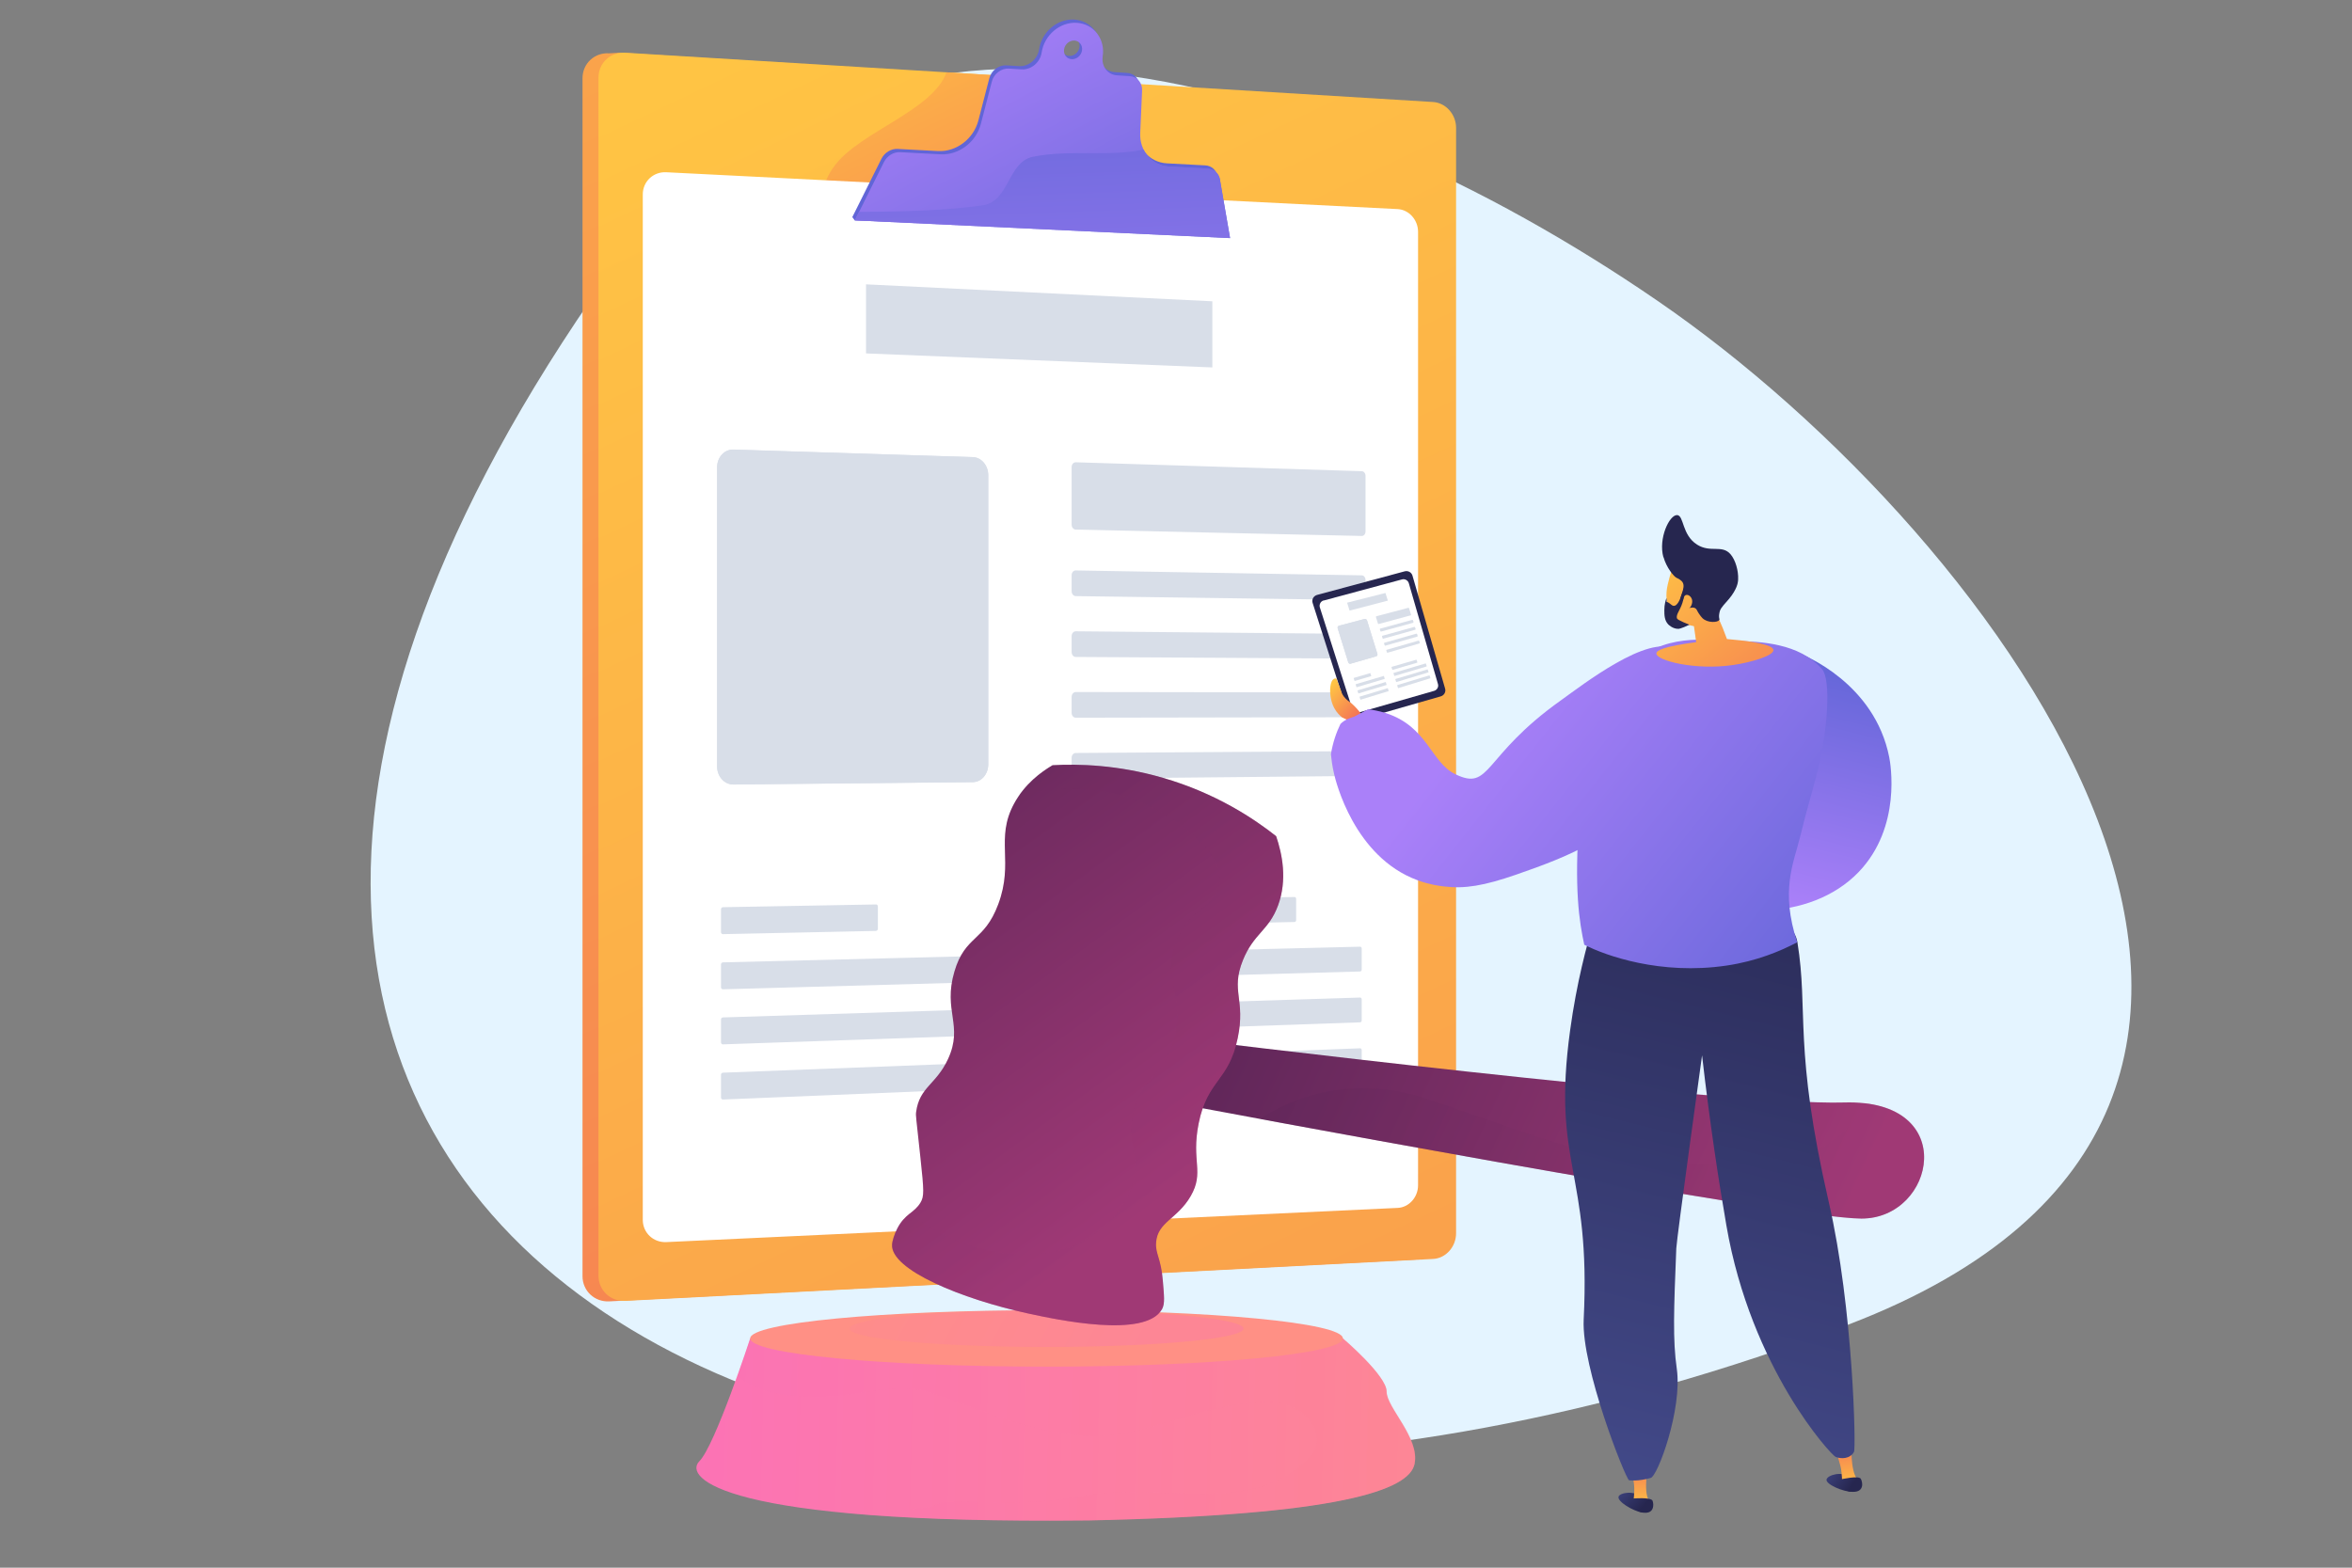 <?xml version="1.0" encoding="UTF-8"?>
<svg xmlns="http://www.w3.org/2000/svg" xmlns:xlink="http://www.w3.org/1999/xlink" viewBox="0 0 240 160">
  <rect x="0" y="0" width="240" height="160" fill="#808080" stroke="none"/>
  <defs>
    <style>
      .cls-1 {
        fill: url(#linear-gradient);
      }

      .cls-2 {
        fill: #fff;
      }

      .cls-3 {
        fill: #d8dee8;
      }

      .cls-4 {
        fill: #26264f;
      }

      .cls-5 {
        fill: #6165d7;
      }

      .cls-6 {
        fill: #e4f4ff;
      }

      .cls-6, .cls-7, .cls-8, .cls-9, .cls-10 {
        mix-blend-mode: multiply;
      }

      .cls-7 {
        fill: url(#linear-gradient-7);
      }

      .cls-7, .cls-8, .cls-9, .cls-10 {
        opacity: .3;
      }

      .cls-8 {
        fill: url(#linear-gradient-9);
      }

      .cls-9 {
        fill: url(#linear-gradient-12);
      }

      .cls-10 {
        fill: url(#linear-gradient-13);
      }

      .cls-11 {
        fill: url(#linear-gradient-8);
      }

      .cls-12 {
        fill: url(#linear-gradient-3);
      }

      .cls-13 {
        fill: url(#linear-gradient-4);
      }

      .cls-14 {
        fill: url(#linear-gradient-2);
      }

      .cls-15 {
        fill: url(#linear-gradient-6);
      }

      .cls-16 {
        fill: url(#linear-gradient-5);
      }

      .cls-17 {
        fill: url(#linear-gradient-14);
      }

      .cls-18 {
        fill: url(#linear-gradient-18);
      }

      .cls-19 {
        fill: url(#linear-gradient-22);
      }

      .cls-20 {
        fill: url(#linear-gradient-20);
      }

      .cls-21 {
        fill: url(#linear-gradient-21);
      }

      .cls-22 {
        fill: url(#linear-gradient-23);
      }

      .cls-23 {
        fill: url(#linear-gradient-15);
      }

      .cls-24 {
        fill: url(#linear-gradient-19);
      }

      .cls-25 {
        fill: url(#linear-gradient-16);
      }

      .cls-26 {
        fill: url(#linear-gradient-17);
      }

      .cls-27 {
        fill: url(#linear-gradient-10);
      }

      .cls-28 {
        fill: url(#linear-gradient-11);
      }

      .cls-29 {
        fill: url(#linear-gradient-24);
      }

      .cls-30 {
        fill: url(#linear-gradient-26);
      }

      .cls-31 {
        fill: url(#linear-gradient-25);
      }

      .cls-32 {
        isolation: isolate;
      }
    </style>
    <linearGradient id="linear-gradient" x1="12.4" y1="-119.83" x2="161.94" y2="195.56" gradientUnits="userSpaceOnUse">
      <stop offset="0" stop-color="#ffc444"/>
      <stop offset="1" stop-color="#f36f56"/>
    </linearGradient>
    <linearGradient id="linear-gradient-2" x1="73.63" y1="5.83" x2="223.17" y2="321.21" xlink:href="#linear-gradient"/>
    <linearGradient id="linear-gradient-3" x1="88.88" y1="-4.05" x2="111.58" y2="43.83" xlink:href="#linear-gradient"/>
    <linearGradient id="linear-gradient-4" x1="96.54" y1="2.35" x2="113.45" y2="34.97" gradientUnits="userSpaceOnUse">
      <stop offset="0" stop-color="#aa80f9"/>
      <stop offset="1" stop-color="#6165d7"/>
    </linearGradient>
    <linearGradient id="linear-gradient-5" x1="107.34" y1="51.14" x2="105.67" y2="2.96" xlink:href="#linear-gradient-4"/>
    <linearGradient id="linear-gradient-6" x1="182.68" y1="147.34" x2="56.85" y2="144.46" gradientUnits="userSpaceOnUse">
      <stop offset="0" stop-color="#ff9085"/>
      <stop offset="1" stop-color="#fb6fbb"/>
    </linearGradient>
    <linearGradient id="linear-gradient-7" x1="180.62" y1="147.29" x2="61.56" y2="144.56" xlink:href="#linear-gradient-6"/>
    <linearGradient id="linear-gradient-8" x1="112.2" y1="125.03" x2="123.55" y2="100.77" xlink:href="#linear-gradient-6"/>
    <linearGradient id="linear-gradient-9" x1="77.66" y1="119.89" x2="115.13" y2="140.09" xlink:href="#linear-gradient-6"/>
    <linearGradient id="linear-gradient-10" x1="300.28" y1="18.44" x2="396.06" y2="79.47" gradientTransform="translate(-216.07 100.5) rotate(-7.59)" gradientUnits="userSpaceOnUse">
      <stop offset="0" stop-color="#311944"/>
      <stop offset="1" stop-color="#a03976"/>
    </linearGradient>
    <linearGradient id="linear-gradient-11" x1="64.46" y1="43.33" x2="121.04" y2="120.76" gradientTransform="matrix(1, 0, 0, 1, 0, 0)" xlink:href="#linear-gradient-10"/>
    <linearGradient id="linear-gradient-12" x1="64.47" y1="43.33" x2="121.04" y2="120.76" gradientTransform="matrix(1, 0, 0, 1, 0, 0)" xlink:href="#linear-gradient-10"/>
    <linearGradient id="linear-gradient-13" x1="315.52" y1="27.01" x2="397.23" y2="79.08" xlink:href="#linear-gradient-10"/>
    <linearGradient id="linear-gradient-14" x1="179.57" y1="91.61" x2="185.83" y2="66.54" xlink:href="#linear-gradient-4"/>
    <linearGradient id="linear-gradient-15" x1="86.84" y1="290.8" x2="89.81" y2="293.44" gradientTransform="translate(58.84 -126.13) rotate(-8.05)" gradientUnits="userSpaceOnUse">
      <stop offset="0" stop-color="#444b8c"/>
      <stop offset="1" stop-color="#26264f"/>
    </linearGradient>
    <linearGradient id="linear-gradient-16" x1="-835.56" y1="293.43" x2="-835.56" y2="288.25" gradientTransform="translate(975.05 -255.64) rotate(-8.05)" xlink:href="#linear-gradient"/>
    <linearGradient id="linear-gradient-17" x1="87.14" y1="290.46" x2="90.11" y2="293.11" xlink:href="#linear-gradient-15"/>
    <linearGradient id="linear-gradient-18" x1="164.51" y1="151.31" x2="167.48" y2="153.95" gradientTransform="matrix(1, 0, 0, 1, 0, 0)" xlink:href="#linear-gradient-15"/>
    <linearGradient id="linear-gradient-19" x1="-1286.63" y1="-554.04" x2="-1283.36" y2="-551.25" gradientTransform="translate(859.33 1269.66) rotate(82.19) scale(1 -1)" xlink:href="#linear-gradient"/>
    <linearGradient id="linear-gradient-20" x1="-757.94" y1="153.96" x2="-757.94" y2="148.78" gradientTransform="translate(925.31)" xlink:href="#linear-gradient"/>
    <linearGradient id="linear-gradient-21" x1="-10265.38" y1="156.33" x2="-10284.76" y2="78.08" gradientTransform="translate(-10098.25) rotate(-180) scale(1 -1)" xlink:href="#linear-gradient-15"/>
    <linearGradient id="linear-gradient-22" x1="155.39" y1="67.69" x2="192.99" y2="97.52" xlink:href="#linear-gradient-4"/>
    <linearGradient id="linear-gradient-23" x1="164.81" y1="150.97" x2="167.78" y2="153.62" gradientTransform="matrix(1, 0, 0, 1, 0, 0)" xlink:href="#linear-gradient-15"/>
    <linearGradient id="linear-gradient-24" x1="151.1" y1="73.1" x2="188.69" y2="102.93" xlink:href="#linear-gradient-4"/>
    <linearGradient id="linear-gradient-25" x1="167.43" y1="57" x2="183.53" y2="77.25" xlink:href="#linear-gradient"/>
    <linearGradient id="linear-gradient-26" x1="168.11" y1="56.46" x2="184.21" y2="76.71" xlink:href="#linear-gradient"/>
  </defs>
  <g class="cls-32">
    <g id="Layer_1" data-name="Layer 1">
      <path class="cls-6" d="M188.63,135.18c58.37-22.31,15.87-80.2-19.48-104.47-34.76-23.87-82.57-38.43-108.74-.3C-6.99,128.55,88.45,173.48,188.63,135.18Z"/>
      <g>
        <g>
          <path class="cls-1" d="M146.95,125.92c0,1.38-1.05,2.56-2.35,2.62l-82.42,4.28c-1.51,.08-2.74-1.07-2.74-2.57V7.98c0-1.5,1.23-2.64,2.74-2.54l1.1-.06,81.31,5.09c1.3,.08,2.35,1.26,2.35,2.64V125.92Z"/>
          <path class="cls-14" d="M148.58,125.87c0,1.38-1.05,2.56-2.35,2.62l-82.42,4.28c-1.51,.08-2.74-1.07-2.74-2.57V7.92c0-1.5,1.23-2.64,2.74-2.54l82.42,5.03c1.3,.08,2.35,1.26,2.35,2.64V125.87Z"/>
          <path class="cls-12" d="M85.19,16.88c-2.05,2.63-2.34,7.61,1.17,9.66,7.61,4.68,17.56,3.22,24.88-1.76,5.38-3.77,3.09-10.76,1.55-16.41l-16.21-.99c-1.39,3.9-8.82,6.07-11.39,9.5Z"/>
          <path class="cls-2" d="M144.7,120.97c0,1.22-.93,2.26-2.08,2.31l-74.63,3.49c-1.32,.06-2.4-.95-2.4-2.27V19.84c0-1.32,1.08-2.33,2.4-2.26l74.63,3.76c1.15,.06,2.08,1.1,2.08,2.32V120.97Z"/>
          <path class="cls-5" d="M124.24,18.01c-.11-.64-.61-1.1-1.25-1.13l-3.93-.21c-1.77-.1-3.06-1.58-2.97-3.44l.19-4.31c.04-.8-.51-1.44-1.28-1.48l-1.27-.08c-.96-.06-1.62-.92-1.47-1.93,.27-1.78-.9-3.31-2.62-3.43-1.72-.12-3.34,1.24-3.61,3.03-.07,.49-.33,.94-.71,1.26-.38,.32-.87,.49-1.34,.46l-1.29-.08c-.78-.05-1.53,.52-1.74,1.32l-1.12,4.32c-.49,1.87-2.25,3.2-4.1,3.11l-4.13-.22c-.67-.04-1.34,.37-1.66,1.01l-2.97,5.95,.25,.33,38.04,1.48-1.03-5.95Zm-15.15-12.3c-.5-.03-.85-.48-.77-1.01,.08-.52,.55-.92,1.06-.89,.5,.03,.85,.48,.77,1.01-.08,.52-.55,.92-1.06,.89Z"/>
          <path class="cls-13" d="M124.5,18.34c-.11-.64-.61-1.1-1.25-1.13l-3.93-.21c-1.77-.1-3.06-1.58-2.97-3.44l.19-4.31c.04-.8-.51-1.44-1.28-1.48l-1.27-.08c-.96-.06-1.62-.92-1.47-1.93,.27-1.78-.9-3.31-2.62-3.43-1.72-.12-3.34,1.24-3.61,3.03-.07,.49-.33,.94-.71,1.26-.38,.32-.87,.49-1.34,.46l-1.29-.08c-.78-.05-1.53,.52-1.74,1.32l-1.12,4.32c-.49,1.87-2.25,3.2-4.1,3.11l-4.13-.22c-.67-.04-1.34,.37-1.66,1.01l-2.97,5.95,38.29,1.81-1.03-5.95Zm-15.15-12.3c-.5-.03-.85-.48-.77-1.01,.08-.52,.55-.92,1.06-.89,.5,.03,.85,.48,.77,1.01-.08,.52-.55,.92-1.06,.89Z"/>
          <g>
            <polygon class="cls-3" points="123.71 37.5 88.37 36.07 88.37 29.02 123.71 30.75 123.71 37.5"/>
            <g>
              <path class="cls-3" d="M139.34,54.24c0,.26-.17,.47-.39,.46l-29.18-.65c-.23,0-.42-.23-.42-.5v-5.89c0-.27,.19-.48,.42-.48l29.18,.91c.22,0,.39,.22,.39,.48v5.67Z"/>
              <path class="cls-3" d="M139.34,60.77c0,.26-.17,.47-.39,.47l-29.18-.4c-.23,0-.42-.23-.42-.5v-1.64c0-.27,.19-.49,.42-.48l29.18,.5c.22,0,.39,.22,.39,.48v1.57Z"/>
              <path class="cls-3" d="M139.34,66.75c0,.26-.17,.47-.39,.47l-29.18-.17c-.23,0-.42-.22-.42-.49v-1.64c0-.27,.19-.49,.42-.49l29.18,.27c.22,0,.39,.21,.39,.48v1.57Z"/>
              <path class="cls-3" d="M139.34,72.73c0,.26-.17,.47-.39,.47l-29.18,.05c-.23,0-.42-.22-.42-.49v-1.64c0-.27,.19-.49,.42-.49l29.18,.04c.22,0,.39,.21,.39,.47v1.57Z"/>
              <path class="cls-3" d="M139.34,78.71c0,.26-.17,.47-.39,.48l-29.18,.28c-.23,0-.42-.22-.42-.49v-1.64c0-.27,.19-.49,.42-.49l29.18-.19c.22,0,.39,.21,.39,.47v1.57Z"/>
            </g>
            <g>
              <path class="cls-3" d="M99.29,79.82l-24.45,.24c-.92,0-1.66-.82-1.66-1.84v-30.53c0-1.03,.75-1.84,1.66-1.81l24.45,.77c.86,.03,1.56,.85,1.56,1.85v29.51c0,.99-.7,1.8-1.56,1.81Z"/>
              <path class="cls-3" d="M74.78,46.71h.03s24.45,.76,24.45,.76c.48,.01,.86,.48,.86,1.03v29.52c0,.54-.37,.98-.83,.98l-24.45,.24c-.51,0-.93-.46-.93-1.03v-30.52c0-.55,.38-.98,.87-.98Zm0-.82c-.89,0-1.61,.8-1.61,1.81v30.53c0,1.03,.75,1.85,1.66,1.84l24.45-.24s0,0,0,0c.86-.01,1.55-.82,1.55-1.81v-29.51c0-.99-.7-1.82-1.56-1.85l-24.45-.77s-.04,0-.06,0Z"/>
            </g>
            <g>
              <path class="cls-3" d="M89.4,95.01l-15.64,.33c-.1,0-.19-.09-.19-.21v-2.32c0-.12,.08-.21,.19-.22l15.64-.28c.1,0,.18,.09,.18,.2v2.28c0,.11-.08,.21-.18,.21Z"/>
              <path class="cls-3" d="M100.35,100.23l-26.59,.74c-.1,0-.19-.09-.19-.21v-2.32c0-.12,.08-.21,.19-.22l26.59-.66c.1,0,.18,.09,.18,.2v2.25c0,.11-.08,.21-.18,.21Z"/>
              <path class="cls-3" d="M100.35,105.67l-26.59,.92c-.1,0-.19-.09-.19-.21v-2.32c0-.12,.08-.21,.19-.22l26.59-.84c.1,0,.18,.09,.18,.2v2.25c0,.11-.08,.21-.18,.21Z"/>
              <path class="cls-3" d="M100.35,111.12l-26.59,1.1c-.1,0-.19-.09-.19-.2v-2.32c0-.12,.08-.21,.19-.22l26.59-1.02c.1,0,.18,.08,.18,.2v2.25c0,.11-.08,.21-.18,.21Z"/>
            </g>
            <g>
              <path class="cls-3" d="M132.1,94.1l-22.58,.48c-.1,0-.17-.09-.17-.2v-2.22c0-.11,.08-.2,.17-.21l22.58-.4c.09,0,.16,.09,.16,.19v2.16c0,.11-.07,.2-.16,.2Z"/>
              <path class="cls-3" d="M138.79,99.15l-29.26,.82c-.1,0-.17-.09-.17-.2v-2.22c0-.11,.08-.2,.17-.21l29.26-.72c.09,0,.16,.08,.16,.19v2.14c0,.11-.07,.2-.16,.2Z"/>
              <path class="cls-3" d="M138.79,104.34l-29.26,1.02c-.1,0-.17-.08-.17-.2v-2.22c0-.11,.08-.2,.17-.21l29.26-.92c.09,0,.16,.08,.16,.19v2.14c0,.11-.07,.2-.16,.2Z"/>
              <path class="cls-3" d="M138.79,109.52l-29.26,1.22c-.1,0-.17-.08-.17-.2v-2.22c0-.11,.08-.21,.17-.21l29.26-1.12c.09,0,.16,.08,.16,.19v2.14c0,.11-.07,.2-.16,.2Z"/>
            </g>
          </g>
          <path class="cls-16" d="M123.25,17.21l-3.93-.21c-1.18-.06-2.14-.74-2.63-1.73-3.64,.76-7.47-.03-11.31,.73-2.63,.59-2.34,4.68-5.27,4.98-4.2,.57-8.35,.61-12.46,.65l-.43,.86,38.29,1.81-1.03-5.95c-.11-.64-.61-1.1-1.25-1.13Z"/>
        </g>
        <g>
          <path class="cls-15" d="M79.55,136.6h-3s-3.58,10.93-5.19,12.54,2.18,6.44,39.73,6.04c25.61-.54,32.72-3.09,33.25-5.77,.54-2.68-2.88-5.77-2.85-7.38s-4.46-5.43-4.46-5.43h-57.49Z"/>
          <path class="cls-7" d="M141.5,142.03c.03-1.61-4.46-5.43-4.46-5.43h-60.48s-.55,1.69-1.32,3.85c2.2,1.71,5.06,2.11,7.79,2.11,4.2,.19,8.22-1.72,12.04-.38,6.88,2.29,13.57,5.73,21.02,3.82,4.59-1.15,8.98-3.06,13.76-2.87,2.87,0,5.92,3.06,3.82,5.54-5.92,6.31-15.29,2.48-23.31,4.01-4.78,.96-9.17,.57-13.76,.57-.57,0-1.34,.57-1.91,.57-2.9,.41-5.73,.58-8.53,.57,5.91,.56,13.99,.89,24.95,.77,25.61-.54,32.72-3.09,33.25-5.77,.54-2.68-2.88-5.77-2.85-7.38Z"/>
          <ellipse class="cls-11" cx="106.79" cy="136.6" rx="30.24" ry="2.88"/>
          <ellipse class="cls-8" cx="106.79" cy="135.6" rx="20.1" ry="1.87"/>
          <path class="cls-27" d="M120.33,105.96s55.98,6.92,67.85,6.56c11.87-.36,9.29,11.87,1.76,11.85-7.53-.02-69-11.59-69-11.59l-.61-6.83Z"/>
          <path class="cls-28" d="M107.39,78.11c-1.14,.67-2.82,1.89-3.92,3.92-1.94,3.6,.01,5.91-1.61,10.26-1.44,3.86-3.37,3.14-4.47,6.86-1.2,4.06,.95,5.47-.66,8.95-1.22,2.62-2.91,2.84-3.25,5.4-.05,.4-.01,.39,.44,4.65,.37,3.43,.39,3.95,0,4.6-.64,1.05-1.6,1.13-2.37,2.66-.28,.55-.5,1.22-.52,1.63-.14,2.56,7.09,5.54,13.85,7.01,2.95,.64,12,2.59,13.7-.44,.31-.56,.2-1.38,.08-2.88-.19-2.36-.78-2.75-.69-3.93,.16-2.1,2.16-2.36,3.53-4.72,1.42-2.46,.04-3.53,.81-7.4,.91-4.54,3.06-4.27,3.99-8.73,.83-3.97-.75-4.78,.53-7.95,1.11-2.75,2.65-3.02,3.59-5.6,.96-2.62,.42-5.24-.2-7.06-2.25-1.78-6.13-4.38-11.54-5.95-4.61-1.34-8.62-1.44-11.3-1.29Z"/>
          <path class="cls-9" d="M130.23,85.35c-2.25-1.78-6.13-4.38-11.54-5.95-4.61-1.34-8.62-1.44-11.3-1.29-.96,.57-2.32,1.53-3.38,3.04,2.5-.59,8.28-1.56,13.86,1.43,.77,.41,6.86,3.67,6.55,7.49-.2,2.46-2.83,2.42-4.33,5.82-1.77,4.02,1.09,5.95-.44,10.65-1.18,3.61-3.14,3.3-3.99,6.95-.84,3.58,.9,4.44-.15,7.55-1.36,4-5.36,5.82-5.92,6.07-.41,.18-2.14,.91-4.97,.92-5.43,.03-9.69-2.59-11.82-4.16-.42,.35-.86,.75-1.26,1.53-.28,.55-.5,1.22-.52,1.63-.14,2.56,7.09,5.54,13.85,7.01,2.95,.64,12,2.59,13.7-.44,.31-.56,.2-1.38,.08-2.88-.19-2.36-.78-2.75-.69-3.93,.16-2.1,2.16-2.36,3.53-4.72,1.42-2.46,.04-3.53,.81-7.4,.91-4.54,3.06-4.27,3.99-8.73,.83-3.97-.75-4.78,.53-7.95,1.11-2.75,2.65-3.02,3.59-5.6,.96-2.62,.42-5.24-.2-7.06Z"/>
          <path class="cls-10" d="M190.34,112.61c-.12,.24-.26,.48-.4,.7-3.91,6.36-11.95,5.63-18.54,5.45-8.82-.04-16.87-3.67-25.33-6.46-5.82-2.07-12.16-1.59-17.49,1.9,16.71,3.09,55.47,10.15,61.36,10.16,7.04,.02,9.75-10.65,.41-11.76Z"/>
        </g>
        <g>
          <path class="cls-4" d="M134.39,60.72c-.17,.05-.31,.16-.4,.31-.08,.15-.1,.33-.05,.5l3.7,11.58c.11,.33,.46,.52,.8,.42l8.58-2.46c.34-.1,.54-.45,.44-.79l-3.33-11.53c-.1-.34-.45-.53-.79-.44l-8.95,2.41Z"/>
          <path class="cls-2" d="M135.07,61.28c-.15,.04-.28,.14-.35,.28s-.09,.3-.04,.44l3.3,10.33c.09,.3,.41,.46,.71,.38l7.65-2.2c.3-.09,.48-.4,.39-.7l-2.97-10.28c-.09-.3-.4-.48-.71-.39l-7.98,2.15Z"/>
          <path class="cls-17" d="M183.56,66.66c.48,.18,7.73,3.06,9.22,10.63,.12,.61,1.29,7.11-3.12,11.71-4.94,5.15-14.47,5.02-18.25,.72-.88-1-1.35-2.12-1.61-3.05h0l1-2.65c1.22-1.47,2.87-1.81,3.75-2.03,2.18-.54,3.82,.43,5.07-.62,.69-.58,.83-1.42,.95-2.16,.42-2.55-1.02-4.11-1.12-5.68-.08-1.17-.49-3.74,1.04-5.42,.97-1.06,2.31-1.35,3.07-1.44Z"/>
          <path class="cls-23" d="M186.38,151.01c.08-.47,1.59-.89,2.33-.26,.37,.31,.62,.94,.41,1.22-.08,.1,.24,.28-.06,.29-1.01,.01-2.76-.78-2.68-1.25Z"/>
          <path class="cls-25" d="M187.96,151.18l1.55-.22c-.72-.86-.58-3.61-.58-3.61l-1.65,.37s.19,.75,.51,1.87c.11,.38,.16,.98,.18,1.6Z"/>
          <path class="cls-26" d="M187.82,150.99s1.86-.43,2.06-.06c.2,.37,.36,1.36-.82,1.33-1.18-.03-1.35-.95-1.24-1.27Z"/>
          <path class="cls-18" d="M165.15,152.76c.15-.45,1.7-.66,2.35,.07,.32,.36,.49,1.02,.24,1.27-.09,.09,.2,.32-.1,.28-1.01-.13-2.63-1.16-2.48-1.61Z"/>
          <path class="cls-24" d="M138.36,73.9l-1.41-.68c-.22-.18-.56-.49-.81-.97-.42-.79-.41-1.64-.41-1.64,0,0-.06-1.14,.42-1.34,.06-.03,.14-.03,.22-.02l.5,1.32s.08,.58,.99,1.17c.9,.78,1.26,1.5,1.26,1.5l-.77,.64Z"/>
          <path class="cls-20" d="M166.69,153.14h1.56c-.59-.96-.07-3.66-.07-3.66l-1.68,.13s.08,.77,.24,1.92c.05,.39,.02,.99-.05,1.6Z"/>
          <path class="cls-21" d="M162.64,94.04c-.72,2.39-1.76,6.25-2.42,11.09-1.9,13.81,2.14,14.25,1.38,29.55-.24,4.88,4.23,16.15,4.63,16.4,.19,.02,.4,.03,.62,.02,.39-.01,.94-.07,1.58-.26,.71-.12,3.26-7.04,2.67-11.15-.42-2.91-.3-6.04-.05-12.28,.04-1.01,2.63-19.7,2.63-19.7h0c.79,6.92,1.69,12.79,2.48,17.35,2.52,14.64,10.73,23.5,11.16,23.64,.08,.03,.85,.31,1.48-.1,.28-.18,.38-.42,.38-.42,.22-.17-.06-14.62-2.57-25.49-3.63-15.78-2.05-19.47-3.2-26.52-1-6.1-20.75-2.13-20.75-2.13Z"/>
          <path class="cls-19" d="M177.31,65.43c-2.41-.07-7.08-.86-10.14,1.89-.05,.05-.3,.32-.61,.68-.29,.34-1.27,1.51-2.16,3.09-.64,1.15-1.23,2.49-1.81,4.48-1.03,3.52-1.33,6.52-1.43,7.82-.56,7.34,0,10.73,.5,13.03,2.18,1.12,7.8,3.12,14.5,2.13,3.06-.45,5.51-1.47,7.23-2.38-1.74-5.26-.37-8.08,.27-10.67,.92-3.7,.93-3.42,1.69-6.36,1.25-4.85,1.45-9.81,.59-10.82-2.31-2.73-6.47-2.83-8.63-2.9Z"/>
          <path class="cls-22" d="M166.58,152.94s1.9-.16,2.05,.23c.15,.39,.16,1.4-1,1.2-1.17-.2-1.2-1.13-1.05-1.43Z"/>
          <path class="cls-29" d="M170.93,66.31c-2.64-1.72-9.54,3.66-11.63,5.15-8.1,5.75-7.13,9.34-10.81,7.55-2.49-1.21-2.82-4.86-7.08-6.23-.75-.24-1.4-.34-1.81-.39,0,0-1.4,.75-1.41,.75-.5,.16-.99,.32-1.41,.75-.41,.85-.78,1.88-.97,3.09,.04,.43,.12,1.14,.32,2,.16,.71,2.03,8.47,8.52,10.86,1.19,.44,2.18,.57,2.68,.63,2.13,.26,4.07-.06,7.37-1.2,5.6-1.93,9.87-3.74,13.65-8.16,.18-.21,.33-.42,.47-.64,2.81-4.31,4.65-12.49,2.1-14.14Z"/>
          <g>
            <path class="cls-31" d="M170.52,62.66c-.75-1.26-.41-2.71-.34-3.02,.31-1.31,.43-1.5,.67-1.78l.34-.36s.02-.02,.04-.03c.24-.16,1.13-.43,1.32-.44,.61-.03,1.86,2.17,2.58,5.56,.06,.12,.12,.24,.17,.37,.35,.77,.66,1.53,.92,2.26,4.15,.35,4.72,.84,4.74,1.12,.04,.59-2.32,1.27-4.1,1.53-3.87,.57-7.86-.45-7.84-1.18,0-.31,.78-.72,4.06-1.15-.08-.54-.15-1.09-.23-1.63-.27-.06-1.79-.32-2.34-1.25Z"/>
            <path class="cls-4" d="M169.75,56.87c.28,1.03,1.06,2.01,1.36,2.12,.04,.01,.26,.11,.48,.31,.03,.03,.06,.06,.09,.11,.4,.59-.43,1.64-.15,1.88,.2,.17,.83-.3,.96-.14,.12,.15-.37,.66-.22,.85,.11,.14,.43-.1,.72,.08,.15,.09,.14,.19,.35,.52,.12,.19,.28,.39,.38,.49,.52,.51,1.59,.46,1.72,.17,.04-.08-.03-.13-.03-.37,0,0,0-.22,.08-.51,.12-.4,.56-.79,.97-1.29,.76-.93,.87-1.58,.89-1.8,0-.08,.01-.13,.01-.18,.04-.83-.26-1.95-.78-2.55-.88-1-2.03-.11-3.4-.97-1.58-.99-1.33-2.99-2.05-3.02-.79-.02-1.92,2.38-1.4,4.29Z"/>
            <path class="cls-30" d="M171.83,60.94c.16-.42,.69-.21,.82,.24,.12,.45-.19,1.04-.64,1.06-.45,.02-.4-.74-.18-1.3Z"/>
          </g>
          <path class="cls-4" d="M171.84,60.13l-.38,.92s-.38,1.11-.89,.69c-.41-.34-.49-.31-.5-.29,0,0,0,0,0,0,0,0-.01-.22-.02-.42-.1,.27-.22,.69-.22,1.22,0,.51,0,1.06,.4,1.48,.02,.02,.46,.47,1.05,.45,0,0,.23,0,1.11-.42,0,0-1.2-.46-1.26-.63-.17-.46,.42-.89,.65-1.99,.09-.42,.09-.79,.08-1.03Z"/>
          <g>
            <polygon class="cls-3" points="141.62 61.3 137.71 62.32 137.46 61.51 141.37 60.52 141.62 61.3"/>
            <g>
              <path class="cls-3" d="M143.99,62.73s0,.06-.03,.07l-3.29,.89s-.05-.01-.06-.04l-.21-.68s0-.06,.03-.07l3.29-.87s.05,.01,.06,.04l.21,.67Z"/>
              <path class="cls-3" d="M144.23,63.49s0,.06-.03,.07l-3.28,.9s-.05-.01-.06-.04l-.06-.19s0-.06,.03-.07l3.29-.9s.05,.01,.06,.04l.06,.18Z"/>
              <path class="cls-3" d="M144.45,64.2s0,.06-.03,.07l-3.28,.92s-.05-.01-.06-.04l-.06-.19s0-.06,.03-.07l3.28-.91s.05,.01,.06,.04l.06,.18Z"/>
              <path class="cls-3" d="M144.66,64.9s0,.06-.03,.07l-3.28,.93s-.05-.01-.06-.04l-.06-.19s0-.06,.03-.07l3.28-.93s.05,.01,.06,.04l.06,.18Z"/>
              <path class="cls-3" d="M144.88,65.6s0,.06-.03,.07l-3.27,.95s-.05-.01-.06-.04l-.06-.19s0-.06,.03-.07l3.27-.94s.05,.01,.06,.04l.06,.18Z"/>
            </g>
            <g>
              <path class="cls-3" d="M140.44,66.98l-2.63,.76c-.1,.03-.21-.04-.24-.16l-1.07-3.45c-.04-.12,.01-.23,.11-.26l2.65-.7c.09-.03,.2,.05,.24,.16l1.05,3.39c.04,.11-.01,.23-.11,.26Z"/>
              <path class="cls-3" d="M136.64,63.96h0s2.65-.7,2.65-.7c.05-.01,.11,.03,.13,.09l1.05,3.39c.02,.06,0,.12-.06,.14l-2.63,.76c-.05,.02-.12-.02-.14-.09l-1.07-3.45c-.02-.06,0-.12,.06-.14Zm-.03-.09c-.09,.03-.14,.14-.11,.26l1.07,3.45c.04,.12,.14,.19,.24,.16l2.63-.76s0,0,0,0c.09-.03,.14-.14,.1-.26l-1.05-3.39c-.04-.11-.14-.19-.24-.16l-2.65,.7s0,0,0,0Z"/>
            </g>
            <g>
              <path class="cls-3" d="M139.91,69.01l-1.67,.49s-.02,0-.03-.02l-.08-.26s0-.03,.01-.03l1.67-.49s.02,0,.03,.02l.08,.26s0,.03-.01,.03Z"/>
              <path class="cls-3" d="M141.29,69.29l-2.85,.85s-.02,0-.03-.02l-.08-.26s0-.03,.01-.03l2.85-.84s.02,0,.03,.02l.08,.26s0,.03-.01,.03Z"/>
              <path class="cls-3" d="M141.48,69.91l-2.85,.86s-.02,0-.03-.02l-.08-.26s0-.03,.01-.03l2.85-.85s.02,0,.03,.02l.08,.26s0,.03-.01,.03Z"/>
              <path class="cls-3" d="M141.68,70.54l-2.84,.87s-.02,0-.03-.02l-.08-.26s0-.03,.01-.03l2.85-.86s.02,0,.03,.02l.08,.26s0,.03-.01,.03Z"/>
            </g>
            <g>
              <path class="cls-3" d="M144.62,67.63l-2.52,.74s-.02,0-.03-.02l-.08-.26s0-.03,.01-.03l2.52-.73s.02,0,.03,.02l.08,.25s0,.03-.01,.03Z"/>
              <path class="cls-3" d="M145.57,68.02l-3.27,.97s-.02,0-.03-.02l-.08-.26s0-.03,.01-.03l3.27-.97s.02,0,.03,.02l.08,.25s0,.03-.01,.03Z"/>
              <path class="cls-3" d="M145.76,68.62l-3.27,.99s-.02,0-.03-.02l-.08-.26s0-.03,.01-.03l3.27-.98s.02,0,.03,.02l.08,.25s0,.03-.01,.03Z"/>
              <path class="cls-3" d="M145.94,69.23l-3.26,1s-.02,0-.03-.02l-.08-.26s0-.03,.01-.03l3.27-.99s.02,0,.03,.02l.08,.25s0,.03-.01,.03Z"/>
            </g>
          </g>
        </g>
      </g>
    </g>
  </g>
</svg>